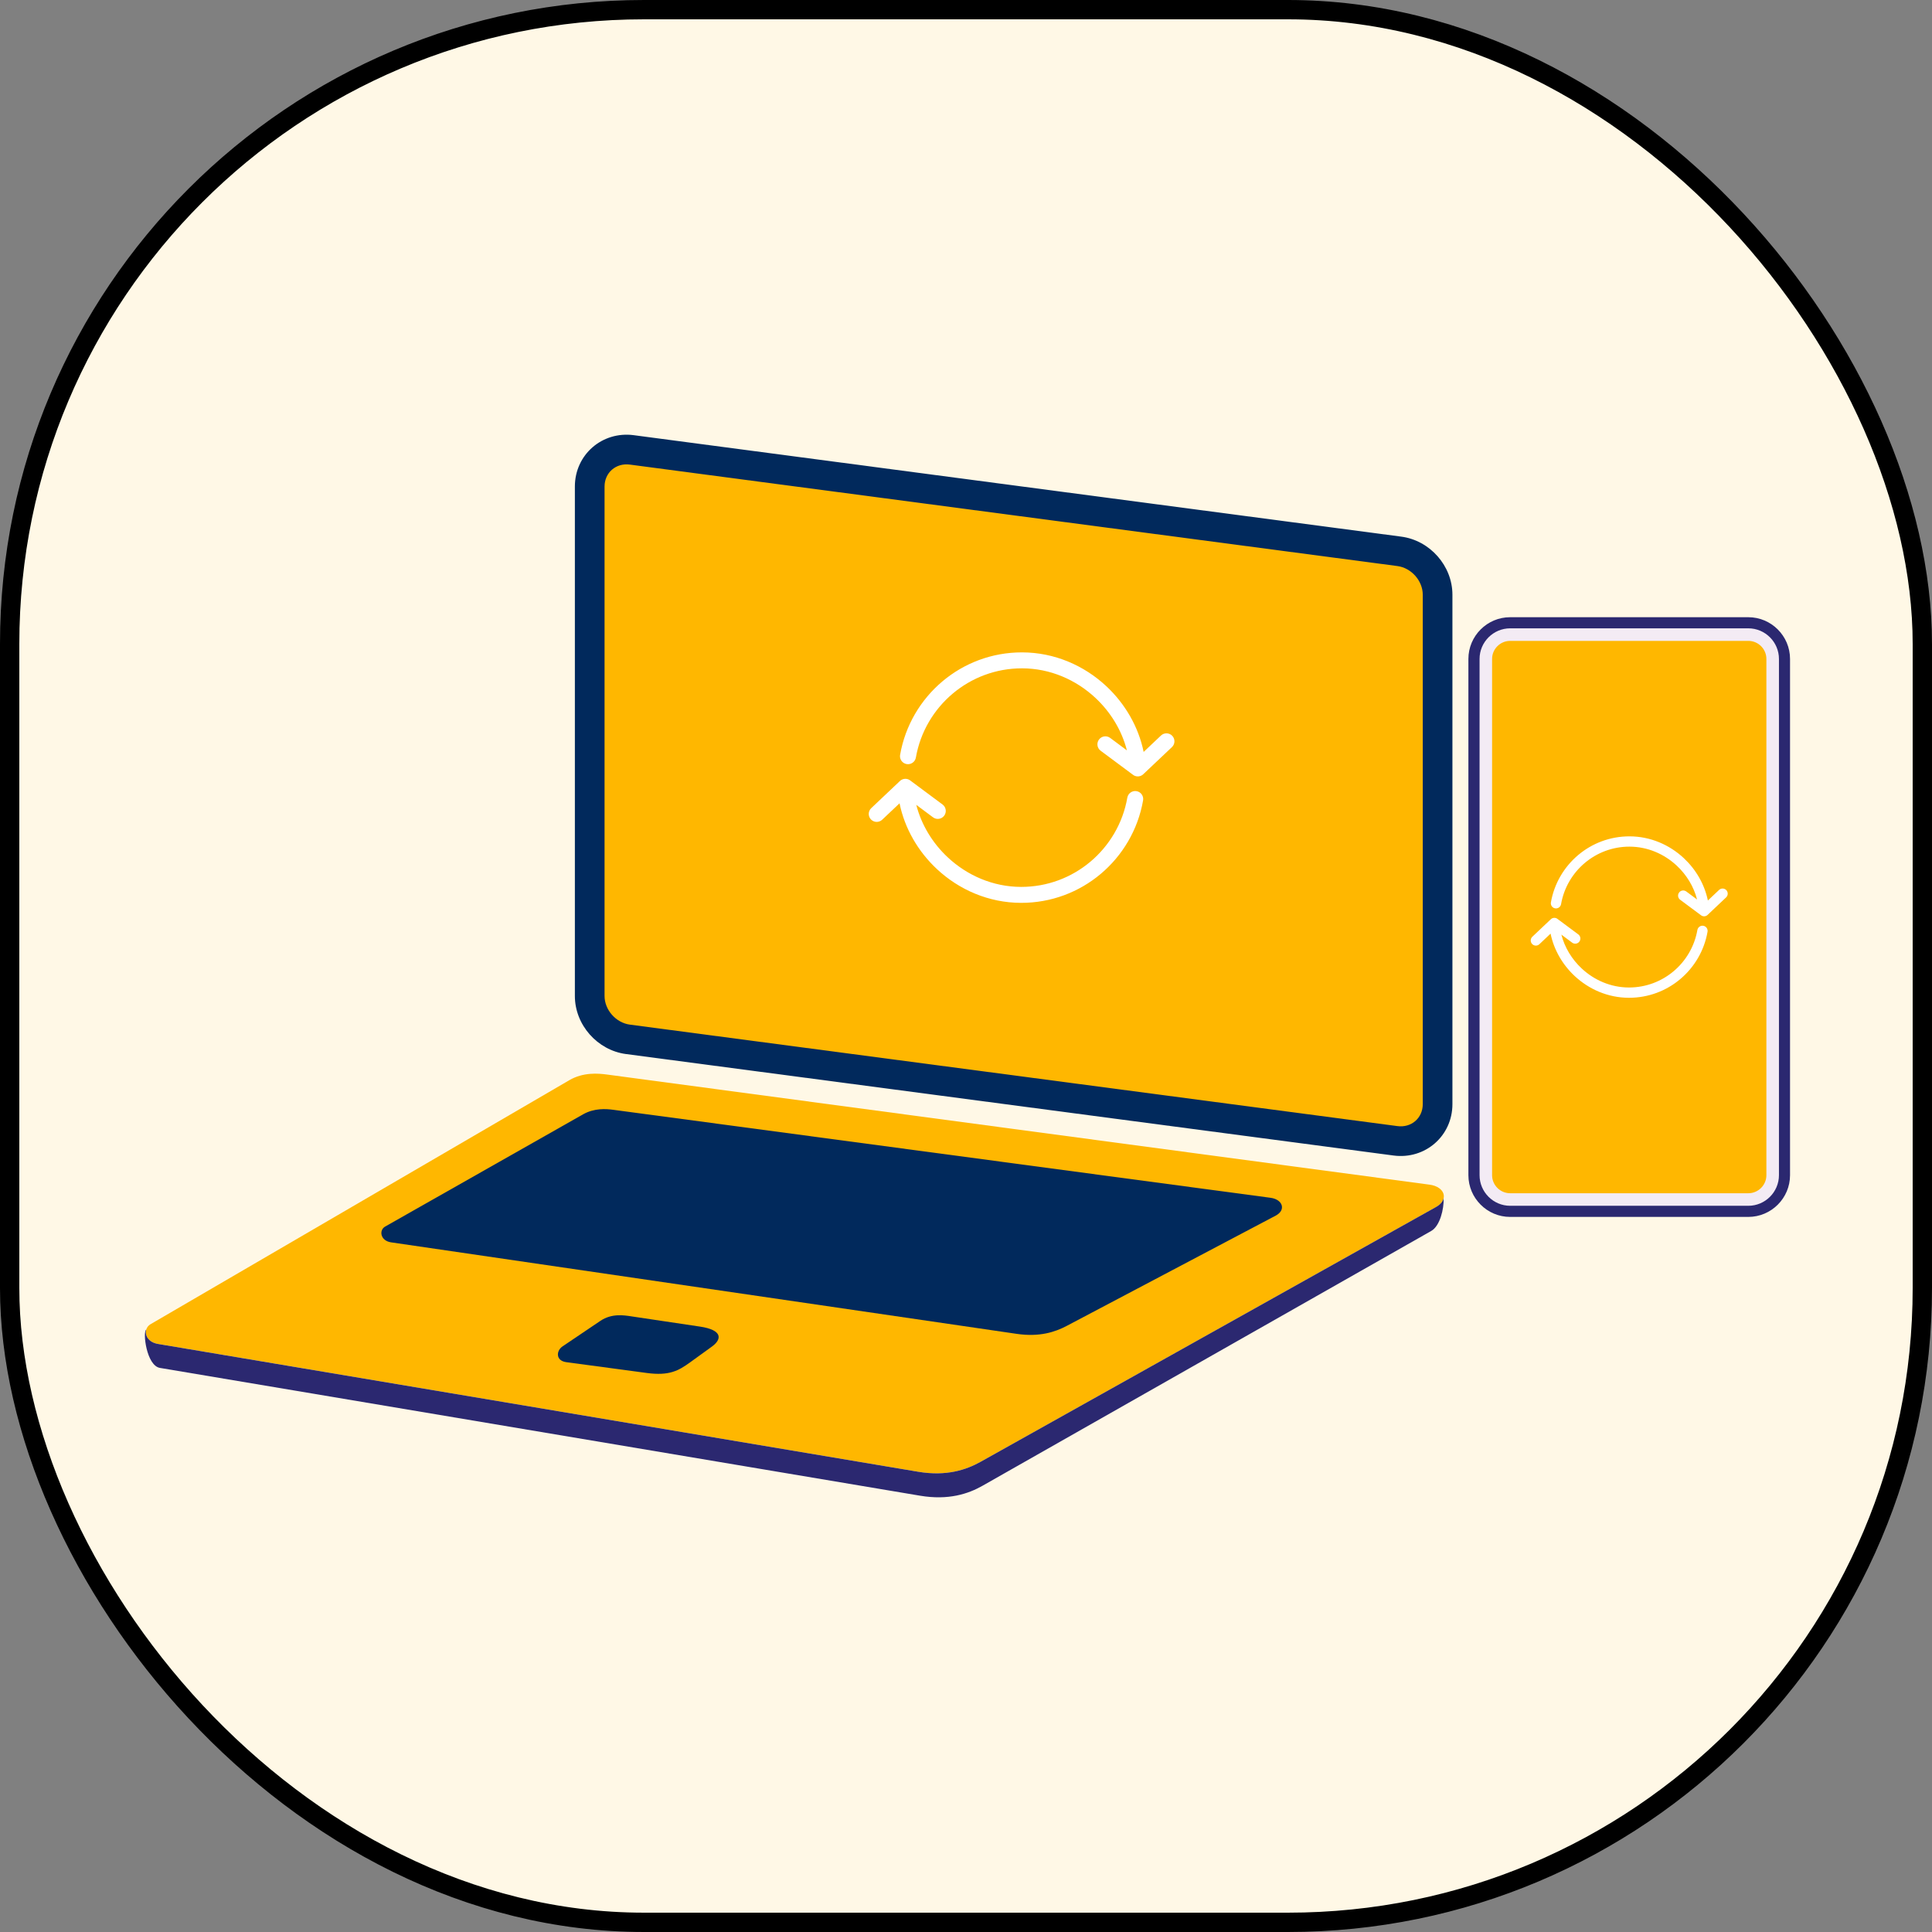 <svg width="300" height="300" viewBox="0 0 300 300" fill="none" xmlns="http://www.w3.org/2000/svg">
<rect x="0" y="0" width="300" height="300" fill="#808080" stroke="none"/>
<rect x="1.5" y="1.5" width="297" height="297" rx="98.5" fill="#FFF8E6"/>
<rect x="1.5" y="1.5" width="297" height="297" rx="98.5" stroke="black" stroke-width="3"/>
<path fill-rule="evenodd" clip-rule="evenodd" d="M98.407 67.574L217.598 83.33C222.034 83.917 225.531 87.86 225.531 92.347V171.449C225.531 176.403 221.29 180.076 216.39 179.428L97.2 163.672C92.764 163.085 89.266 159.142 89.266 154.654V75.552C89.266 70.598 93.507 66.926 98.407 67.574Z" fill="#01295C"/>
<path fill-rule="evenodd" clip-rule="evenodd" d="M97.806 72.142L216.996 87.898C219.158 88.183 220.926 90.186 220.926 92.348V171.45C220.926 173.612 219.158 175.147 216.996 174.861L97.806 159.104C95.643 158.819 93.875 156.816 93.875 154.655V75.553C93.875 73.39 95.643 71.856 97.806 72.142Z" fill="#FFB700"/>
<path fill-rule="evenodd" clip-rule="evenodd" d="M24.543 208.69L142.561 228.53C146.968 229.27 150.036 228.237 152.268 226.989L222.996 187.419C225.01 186.292 224.384 184.276 221.987 183.955L94.284 166.858C92.878 166.67 90.572 166.469 88.4 167.734L23.38 205.621C22.155 206.335 22.434 208.336 24.543 208.69Z" fill="#FFB700"/>
<path fill-rule="evenodd" clip-rule="evenodd" d="M60.734 192.912L157.873 207.12C161.406 207.636 163.821 206.842 165.63 205.889L198.094 188.76C199.724 187.899 199.203 186.248 197.289 185.992L95.245 172.331C94.122 172.18 92.29 172.04 90.544 173.03L59.804 190.46C58.819 191.018 59.044 192.665 60.734 192.912Z" fill="#01295C"/>
<path fill-rule="evenodd" clip-rule="evenodd" d="M87.928 211.516L100.446 213.197C103.918 213.662 105.369 212.839 107.146 211.554L110.542 209.098C112.145 207.939 112.195 206.515 108.695 205.993L98.031 204.402C96.935 204.238 95.008 203.901 93.228 205.102L87.353 209.065C86.35 209.742 86.267 211.294 87.928 211.516Z" fill="#01295C"/>
<path fill-rule="evenodd" clip-rule="evenodd" d="M142.558 228.529L24.54 208.689C23.03 208.436 22.457 207.337 22.705 206.472C22.134 206.775 22.73 212.056 24.839 212.41L142.857 232.25C147.263 232.991 150.34 231.972 152.564 230.709L222.246 191.139C223.59 190.376 224.23 187.742 224.168 186.049C224.064 186.541 223.683 187.032 222.993 187.418L152.265 226.988C150.033 228.237 146.965 229.27 142.558 228.529Z" fill="#2B2870"/>
<path fill-rule="evenodd" clip-rule="evenodd" d="M234.49 95.84H271.478C275.045 95.84 277.956 98.751 277.956 102.318V182.484C277.956 186.05 275.044 188.962 271.478 188.962H234.49C230.923 188.962 228.012 186.05 228.012 182.484V102.318C228.012 98.751 230.923 95.84 234.49 95.84Z" fill="#2B2870"/>
<path fill-rule="evenodd" clip-rule="evenodd" d="M234.496 97.567H271.485C274.097 97.567 276.235 99.705 276.235 102.317V182.484C276.235 185.096 274.097 187.234 271.485 187.234H234.496C231.883 187.234 229.746 185.096 229.746 182.484V102.317C229.746 99.705 231.883 97.567 234.496 97.567Z" fill="#F3EBF4"/>
<path fill-rule="evenodd" clip-rule="evenodd" d="M234.494 99.516H271.482C273.023 99.516 274.284 100.777 274.284 102.318V182.484C274.284 184.025 273.023 185.285 271.482 185.285H234.494C232.952 185.285 231.691 184.025 231.691 182.484V102.318C231.691 100.776 232.952 99.516 234.494 99.516Z" fill="#FFB700"/>
<path fill-rule="evenodd" clip-rule="evenodd" d="M263.568 144.411C263.643 143.975 264.057 143.682 264.492 143.756C264.928 143.83 265.221 144.244 265.147 144.68C264.635 147.619 263.088 150.206 260.897 152.045C258.745 153.853 255.969 154.94 252.936 154.935C249.69 154.93 246.724 153.619 244.508 151.55C242.63 149.795 241.289 147.492 240.773 144.972L239.036 146.615C238.717 146.918 238.212 146.904 237.909 146.584C237.607 146.264 237.621 145.759 237.941 145.457L240.767 142.783C240.903 142.634 241.095 142.535 241.312 142.522C241.529 142.51 241.731 142.584 241.882 142.715L245.078 145.092C245.433 145.355 245.506 145.856 245.244 146.211C244.981 146.565 244.48 146.639 244.126 146.376L242.45 145.129C242.961 147.131 244.078 148.958 245.598 150.378C247.534 152.188 250.119 153.334 252.936 153.338C255.575 153.343 257.994 152.394 259.871 150.818C261.778 149.216 263.123 146.966 263.568 144.411Z" fill="white"/>
<path fill-rule="evenodd" clip-rule="evenodd" d="M242.403 140.393C242.328 140.83 241.914 141.122 241.478 141.048C241.043 140.974 240.749 140.56 240.824 140.124C241.336 137.185 242.883 134.598 245.073 132.759C247.225 130.951 250.003 129.864 253.035 129.869C256.28 129.874 259.248 131.185 261.463 133.254C263.34 135.009 264.682 137.312 265.197 139.832L266.935 138.189C267.254 137.886 267.759 137.901 268.062 138.22C268.364 138.54 268.35 139.045 268.03 139.347L265.203 142.021C265.068 142.17 264.876 142.269 264.658 142.282C264.442 142.294 264.241 142.22 264.088 142.089L260.893 139.712C260.538 139.449 260.464 138.948 260.727 138.594C260.99 138.239 261.49 138.166 261.845 138.429L263.52 139.675C263.009 137.673 261.893 135.846 260.372 134.425C258.436 132.616 255.851 131.471 253.035 131.466C250.397 131.461 247.977 132.41 246.1 133.986C244.193 135.588 242.847 137.838 242.403 140.393Z" fill="white"/>
<path fill-rule="evenodd" clip-rule="evenodd" d="M175.049 123.866C175.165 123.19 175.807 122.735 176.483 122.851C177.159 122.966 177.614 123.607 177.498 124.284C176.703 128.844 174.304 132.857 170.905 135.712C167.566 138.516 163.256 140.204 158.551 140.195C153.516 140.186 148.912 138.153 145.476 134.943C142.562 132.22 140.481 128.647 139.681 124.737L136.986 127.286C136.489 127.755 135.706 127.733 135.236 127.237C134.768 126.741 134.789 125.958 135.285 125.489L139.67 121.341C139.881 121.108 140.18 120.956 140.516 120.936C140.852 120.916 141.165 121.032 141.401 121.236L146.359 124.923C146.909 125.331 147.024 126.107 146.616 126.658C146.209 127.208 145.431 127.323 144.882 126.915L142.281 124.979C143.075 128.087 144.807 130.922 147.166 133.126C150.17 135.933 154.181 137.71 158.551 137.718C162.645 137.725 166.399 136.253 169.311 133.808C172.27 131.322 174.359 127.831 175.049 123.866Z" fill="white"/>
<path fill-rule="evenodd" clip-rule="evenodd" d="M142.217 117.63C142.101 118.306 141.459 118.761 140.783 118.645C140.107 118.531 139.653 117.889 139.768 117.213C140.562 112.653 142.961 108.638 146.361 105.784C149.7 102.98 154.009 101.292 158.714 101.301C163.749 101.31 168.353 103.343 171.789 106.553C174.703 109.275 176.785 112.85 177.585 116.759L180.279 114.21C180.776 113.741 181.559 113.763 182.029 114.259C182.498 114.755 182.477 115.539 181.98 116.008L177.595 120.156C177.385 120.388 177.086 120.54 176.749 120.56C176.413 120.58 176.1 120.464 175.864 120.26L170.907 116.573C170.357 116.165 170.241 115.389 170.649 114.838C171.057 114.288 171.834 114.173 172.384 114.581L174.984 116.517C174.191 113.41 172.459 110.574 170.099 108.37C167.096 105.564 163.085 103.786 158.714 103.778C154.62 103.771 150.866 105.243 147.954 107.688C144.995 110.173 142.907 113.665 142.217 117.63Z" fill="white"/>
</svg>
